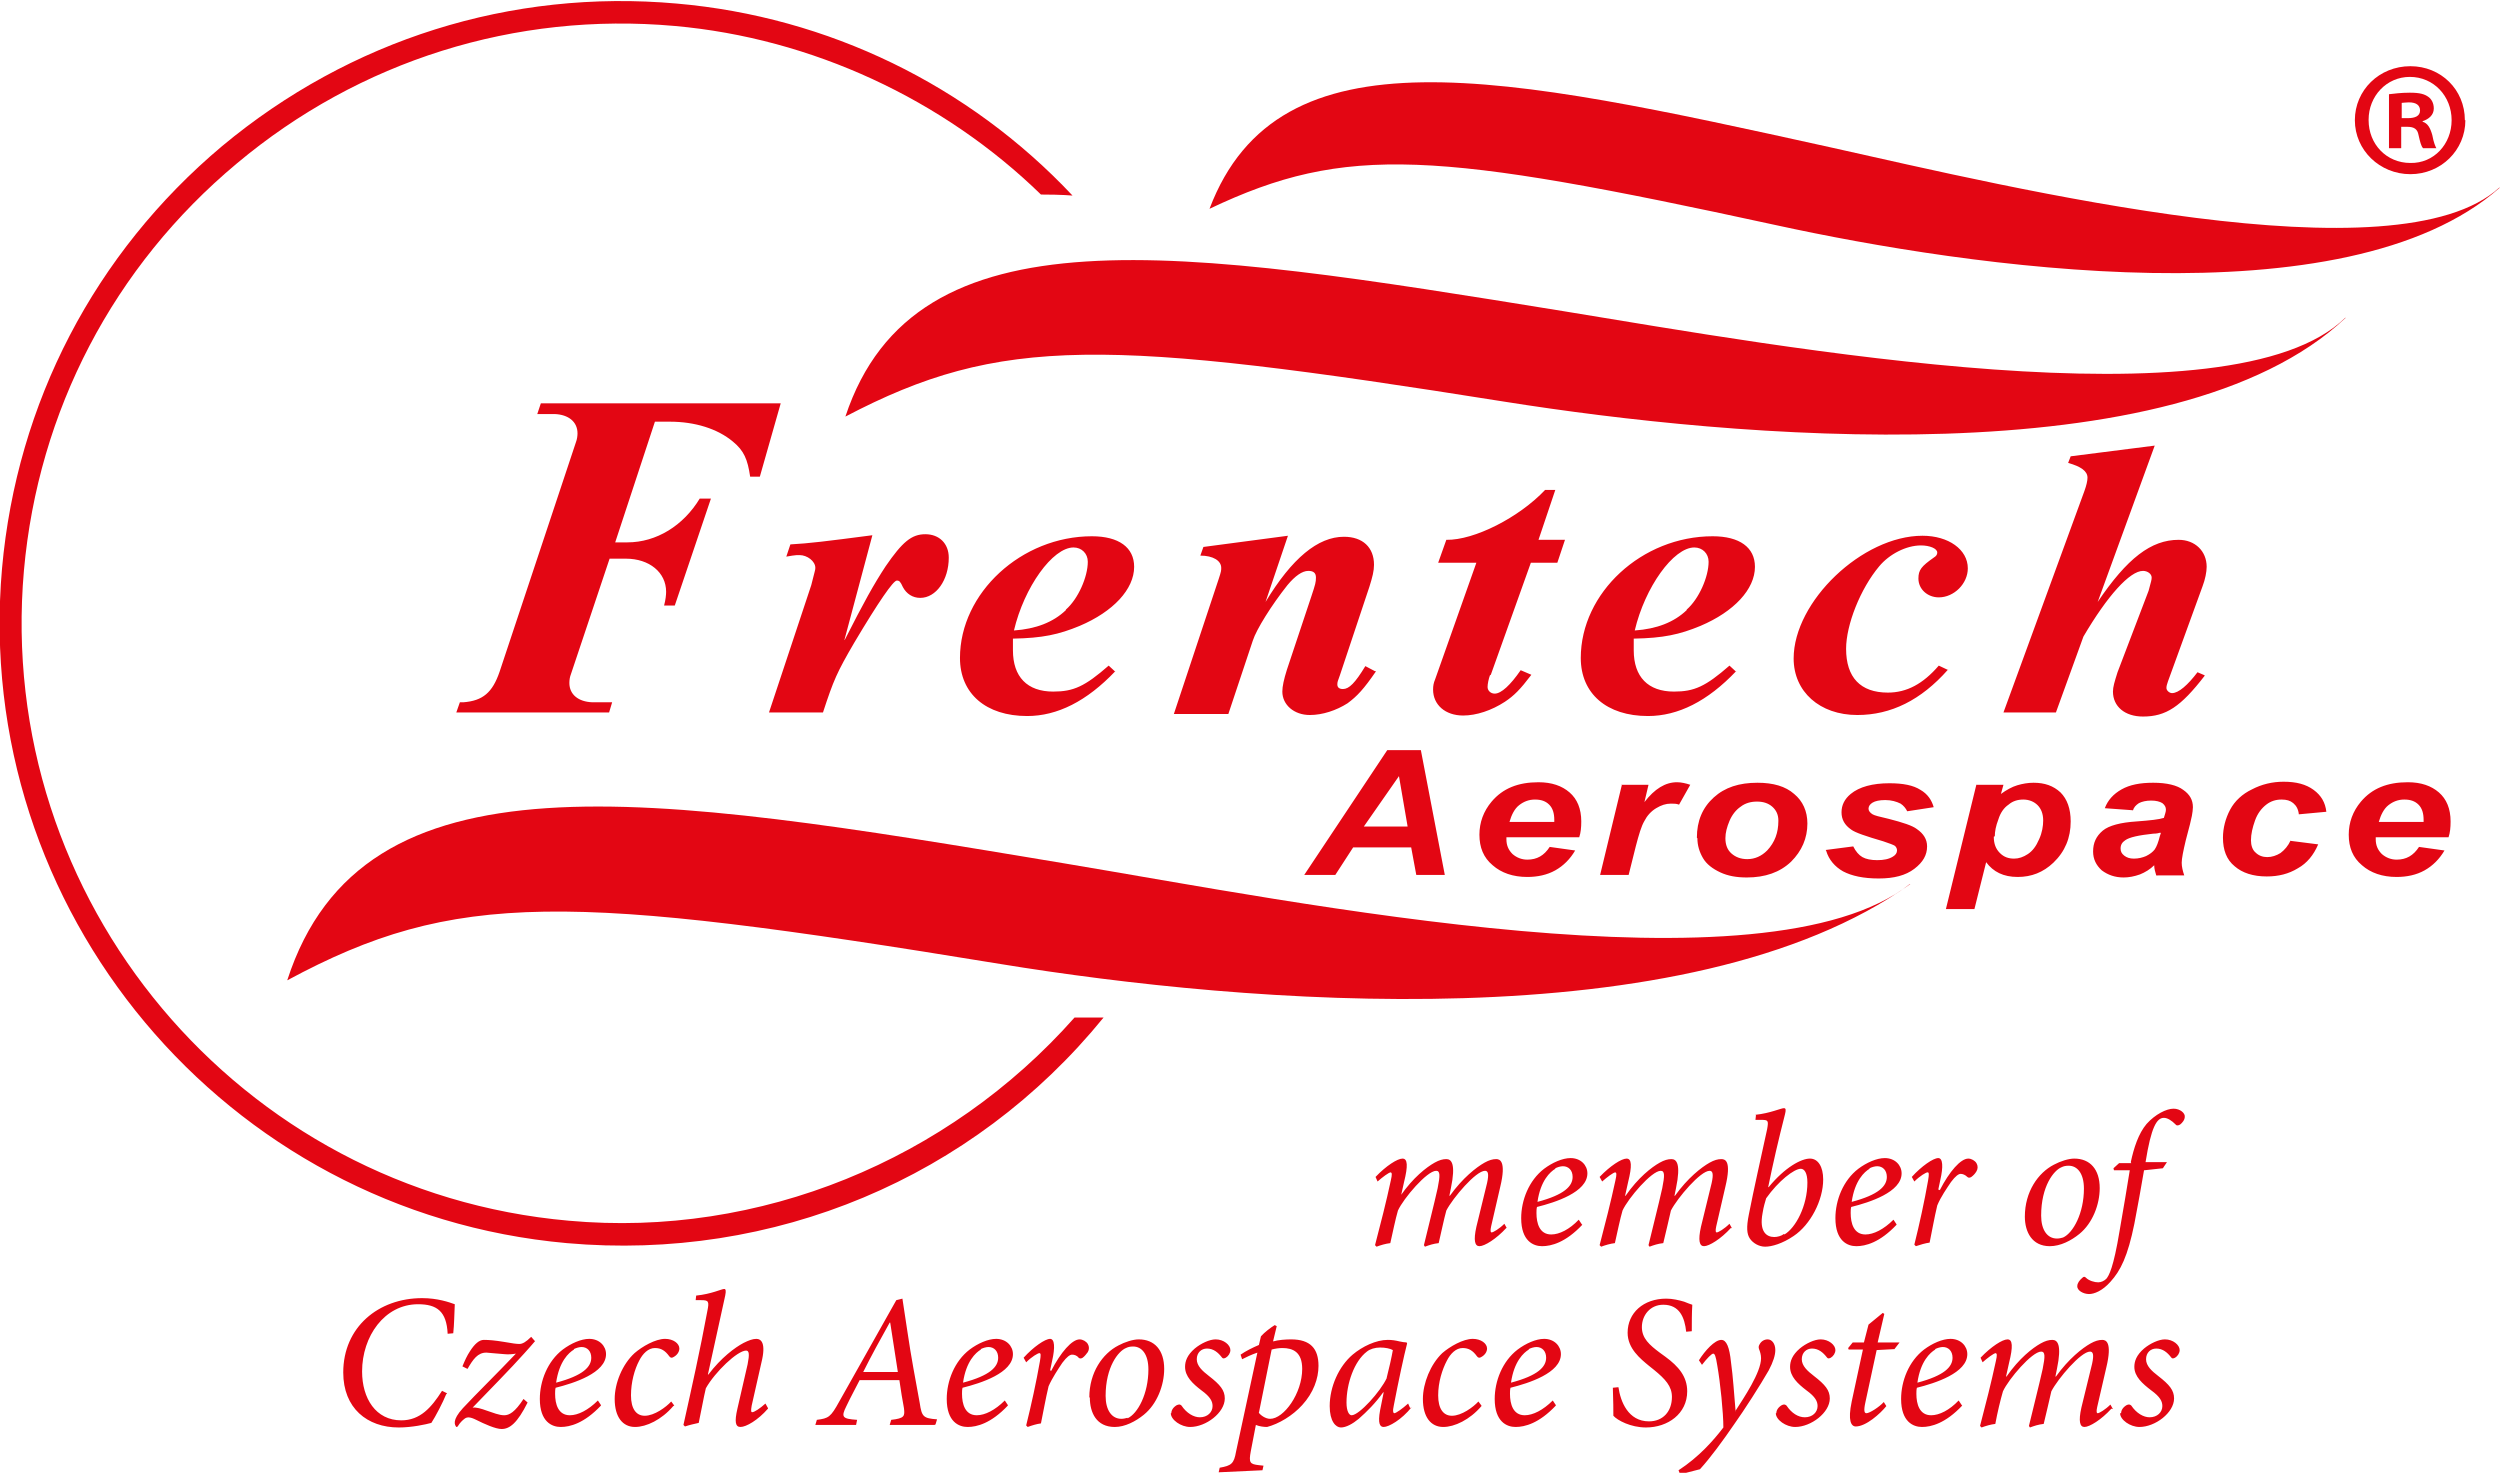 <svg xmlns="http://www.w3.org/2000/svg" xml:space="preserve" style="shape-rendering:geometricPrecision;text-rendering:geometricPrecision;image-rendering:optimizeQuality;fill-rule:evenodd;clip-rule:evenodd" viewBox="0 0 4.909 2.892"><defs><style>.fil0{fill:#e30613;fill-rule:nonzero}</style></defs><g id="Layer_x0020_1"><g id="_2396924017248"><path class="fil0" d="M3.751 1.736c-.435.31-1.309.235-1.786.157-.849-.139-1.071-.146-1.401.032.148-.458.704-.367 1.524-.23.463.077 1.378.264 1.662.041zM4.606.624c-.336.317-1.209.235-1.65.165-.785-.125-.991-.131-1.296.029.137-.413.652-.33 1.41-.207.428.07 1.313.231 1.535.013zM4.908.369c-.302.266-1.046.155-1.421.073-.667-.145-.843-.16-1.112-.032.136-.359.574-.263 1.218-.121.364.081 1.115.263 1.315.079z"/><path class="fil0" d="M.436.287C.186.497.033.791.004 1.116c-.059.671.438 1.265 1.109 1.325.405.036.797-.127 1.054-.443H2.11c-.248.28-.618.433-.993.399-.647-.057-1.127-.63-1.07-1.277C.075.807.223.523.465.321c.241-.202.547-.298.86-.27.269.024.527.144.719.331.041 0 .062.002.062.002C1.902.167 1.626.033 1.329.007 1.003-.022.687.078.436.287zM2.958 2.411c-.02.022-.043.036-.053.036-.009 0-.012-.011-.006-.038l.021-.086c.004-.018.002-.024-.004-.024-.018 0-.063.053-.076.078-.005.018-.01.043-.015.064-.01.001-.019.004-.027.007l-.002-.003c.009-.038.019-.076.027-.112.005-.025.005-.034-.003-.034-.018 0-.064.054-.075.078-.005.017-.01.042-.015.064-.009.001-.019.004-.027.007l-.003-.003c.011-.042.022-.085.031-.127.003-.013.002-.015-0-.016-.004 0-.017.01-.026.018l-.004-.009c.021-.022.043-.036.053-.036.01 0 .011.014.003.046l-.006.027H2.75c.025-.036.051-.056.067-.065.009-.005.016-.007.023-.007.01 0 .019.009.009.057l-.003.015h.001c.025-.035.052-.056.068-.065.009-.005.016-.007.023-.007.007 0 .02.004.008.054l-.018.078c-.002.009-.001.012.001.012.003 0 .015-.007.025-.017l.005.009zM3.054 2.295c-.01.006-.029.023-.035.065.053-.014.069-.031.069-.049 0-.013-.008-.021-.019-.021-.005 0-.011.002-.015.004zm.053.11c-.033.035-.061.042-.079.042-.017 0-.041-.01-.041-.055 0-.035.015-.074.045-.097.016-.012.036-.021.052-.021.02 0 .033.014.033.03 0 .037-.063.057-.099.066-.001.004-.001.008-.001.012 0 .02.006.042.029.042.016 0 .036-.01.054-.029l.006.009zM3.399 2.411c-.02.022-.043.036-.053.036-.009 0-.012-.011-.006-.038l.021-.086c.004-.018.002-.024-.004-.024-.018 0-.063.053-.076.078-.004.018-.01.043-.015.064-.01.001-.019.004-.027.007l-.002-.003c.009-.038.019-.076.027-.112.005-.025.005-.034-.003-.034-.018 0-.064.054-.075.078-.005.017-.01.042-.015.064-.009.001-.019.004-.027.007l-.003-.003c.011-.042.022-.085.031-.127.003-.013.002-.015-0-.016-.004 0-.017.01-.026.018l-.005-.009c.021-.022.043-.036.053-.036s.011.014.003.046l-.006.027h.001c.025-.036.051-.056.067-.065.009-.005.016-.007.023-.007.01 0 .019.009.009.057l-.003.015h.001c.025-.035.052-.056.068-.065.009-.005.016-.007.023-.007.008 0 .02.004.008.054l-.018.078c-.002.009-.001.012.001.012.003 0 .015-.007.025-.017l.005.009zM3.504 2.424c.022-.013.045-.056.045-.102 0-.019-.006-.027-.013-.027-.013 0-.044.024-.068.058-.002.007-.005.016-.007.029-.007.037.008.047.023.047.006 0 .014-.002.019-.006zm-.057-.235c.029-.003.05-.013.056-.013.004 0 .004.004.002.012-.013.051-.023.094-.033.143h.001c.032-.039.064-.056.081-.056.016 0 .026.016.026.041 0 .041-.025.089-.058.111-.022.015-.043.021-.056.021-.012 0-.024-.007-.03-.016-.006-.009-.007-.022-.002-.047.01-.051.023-.108.036-.168.003-.017.002-.018-.012-.018l-.011-0.0.001-.009zM3.671 2.295c-.01.006-.029.023-.035.065.053-.014.069-.031.069-.049 0-.013-.008-.021-.019-.021-.005 0-.011.002-.015.004zm.053.11c-.033.035-.061.042-.079.042-.017 0-.041-.01-.041-.055 0-.035.015-.074.045-.097.016-.012.036-.021.052-.021.02 0 .033.014.033.03 0 .037-.063.057-.099.066-.001.004-.001.008-.001.012 0 .02.006.042.029.042.016 0 .036-.01.055-.029l.006.009zM3.809 2.337c.019-.037.041-.062.056-.062.006 0 .013.004.016.009.003.005.003.011-0.0.016-.003.005-.006.008-.01.011-.003.002-.006.002-.008 0-.004-.004-.009-.006-.013-.006-.004 0-.01.004-.019.016-.008.012-.02.029-.027.046-.006.025-.01.049-.015.073-.008.001-.018.004-.027.007l-.003-.003c.01-.04.02-.086.027-.126.002-.012.002-.016-.001-.016-.003 0-.015.007-.026.018l-.005-.009c.019-.021.042-.037.052-.037.009 0 .01.017.004.043l-.004.019h.001zM4.051 2.43c.02-.009.041-.048.041-.096 0-.03-.013-.045-.03-.045-.006 0-.01.001-.014.003-.015.006-.04.037-.04.095 0 .028.012.045.031.045.005 0 .008-.001.012-.002zm-.075-.041c0-.049.026-.086.057-.102.013-.007.029-.012.04-.012.031 0 .05.021.05.058 0 .032-.014.069-.04.09-.016.013-.037.024-.058.024-.035 0-.049-.028-.049-.058zM4.184 2.282c.006-.028.015-.056.031-.075.017-.019.039-.03.053-.03.013 0 .023.009.022.016 0 .006-.005.012-.009.015-.003.002-.007.003-.009-0-.008-.008-.016-.013-.023-.013-.014 0-.025.018-.036.087h.042l-.008.012-.037.004c-.007.041-.011.063-.019.105-.013.064-.027.092-.047.114-.016.018-.032.024-.042.024-.011 0-.024-.007-.023-.016 0-.005.004-.011.01-.016.003-.003.005-.002.007 0 .006.006.017.009.024.009.006 0 .012-.003.016-.007.005-.006.014-.021.026-.094.009-.051.014-.082.02-.119h-.031l-.001-.004.011-.01h.024zM.876 2.738c-.006.015-.021.044-.029.056-.011.003-.038.009-.064.009-.062 0-.109-.038-.109-.108 0-.089.069-.146.155-.146.03 0 .053.008.064.012-.001.019-.001.039-.003.057l-.011.001c-.002-.044-.021-.058-.058-.058-.066 0-.11.063-.11.132 0 .053.027.096.077.096.037 0 .059-.025.08-.058l.01.005zM1.051 2.633c-.005.006-.012.014-.022.025-.024.027-.073.077-.101.106.007-.001.017.002.028.006.012.004.024.009.034.009.01 0 .021-.006.038-.032l.008.007c-.02.04-.035.052-.051.052-.012 0-.034-.01-.05-.018-.012-.006-.018-.006-.023-.002-.004.003-.009.008-.012.013-.001.002-.002.003-.004.003-.003-.004-.009-.013.013-.037.026-.028.069-.07.104-.107-.006.001-.015.002-.023.001-.01-.001-.026-.002-.035-.003-.017 0-.026.013-.037.032L.908 2.683c.005-.012.009-.021.015-.03.009-.014.018-.022.027-.022.01 0 .022.001.04.004.017.003.024.004.03.004.006 0 .013-.004.023-.014l.007.008zM1.127 2.65c-.01.006-.029.023-.035.065.053-.014.069-.031.069-.049 0-.013-.008-.021-.019-.021-.005 0-.011.002-.015.004zm.053.11c-.033.035-.061.042-.079.042-.017 0-.041-.01-.041-.055 0-.035.015-.074.045-.097.016-.012.036-.021.052-.021.02 0 .033.014.033.03 0 .037-.063.057-.099.066-.001.004-.001.008-.001.012 0 .02.006.042.029.042.016 0 .036-.01.055-.029l.006.009zM1.322 2.761c-.023.027-.053.041-.075.041-.024 0-.04-.019-.04-.055 0-.031.015-.068.039-.09.015-.013.041-.028.06-.028.016 0 .028.009.028.019 0 .006-.004.013-.012.017-.003.002-.006.001-.008-.002-.008-.011-.016-.016-.028-.016-.013 0-.024.011-.031.025-.009.017-.016.042-.016.068 0 .026.01.04.027.04.019 0 .042-.017.052-.028l.006.008zM1.508 2.766c-.02.023-.043.036-.054.036-.01 0-.012-.01-.006-.036l.02-.087c.004-.02.003-.027-.003-.027-.017 0-.061.042-.079.074-.004.016-.01.05-.014.068-.009.002-.018.004-.027.007l-.003-.003c.016-.072.033-.148.047-.224.004-.019.002-.021-.012-.021h-.011l.001-.009c.03-.003.05-.013.055-.013.003 0 .004.003.002.013l-.034.155h.001c.025-.033.052-.053.069-.062.01-.005.018-.008.025-.008.009 0 .02.007.01.047l-.019.084c-.002.011-.001.013.001.013.004 0 .015-.007.026-.017l.005.009zM1.748 2.597h-.001c-.019.034-.036.065-.052.097h.068l-.015-.097zm.087.201h-.088l.003-.01c.026-.003.027-.007.025-.023-.003-.016-.006-.034-.009-.055h-.078c-.006.012-.018.034-.026.051-.011.022-.008.025.021.027l-.002.01h-.08l.003-.01c.023-.003.027-.005.044-.036l.112-.199.012-.003.01.066c.007.048.016.095.024.139.004.027.007.03.034.032l-.003.01zM1.926 2.65c-.01.006-.029.023-.035.065.053-.014.069-.031.069-.049 0-.013-.008-.021-.019-.021-.005 0-.011.002-.015.004zm.053.11c-.033.035-.061.042-.079.042-.017 0-.041-.01-.041-.055 0-.035.015-.074.045-.097.016-.012.036-.021.052-.021.02 0 .033.014.033.03 0 .037-.063.057-.099.066-.001.004-.001.008-.001.012 0 .02.006.042.029.042.016 0 .036-.01.055-.029l.006.009zM2.064 2.692c.019-.037.041-.062.056-.062.006 0 .013.004.016.009.003.005.003.011-0.0.016-.003.004-.006.008-.01.011-.003.002-.006.002-.008 0-.004-.005-.009-.006-.013-.006-.004 0-.01.004-.019.016-.008.012-.02.03-.027.046-.006.025-.01.049-.015.073-.008.001-.018.004-.026.007l-.003-.003c.01-.04.02-.086.027-.126.002-.012.002-.016-.001-.016-.003 0-.015.007-.026.018l-.005-.009c.019-.021.042-.037.052-.037.009 0 .01.017.004.043l-.004.019h.001zM2.214 2.785c.02-.009.041-.048.041-.096 0-.03-.013-.045-.03-.045-.006 0-.01.001-.014.003-.015.006-.04.037-.04.094 0 .028.012.045.031.045.004 0 .008-.001.012-.002zm-.075-.041c0-.049.026-.086.057-.102.013-.007.029-.012.04-.012.031 0 .05.021.05.058 0 .032-.014.069-.04.09-.016.013-.037.024-.057.024-.036 0-.049-.028-.049-.058zM2.3 2.775c-0-.006.004-.012.011-.016.005-.002.007-.001.009.001.01.015.024.023.036.023.015 0 .025-.01.025-.022 0-.009-.004-.018-.022-.031-.017-.013-.032-.027-.032-.046 0-.011.004-.023.019-.036.012-.01.029-.018.041-.018.016 0 .029.011.029.021 0 .006-.004.012-.009.015-.004.002-.006.002-.008-.001-.007-.009-.016-.017-.029-.017-.011 0-.02.008-.02.021 0 .013.011.023.024.033.022.017.031.028.031.044 0 .028-.037.056-.068.056-.018 0-.038-.014-.038-.027zM2.471 2.773c.004.006.014.013.023.013.027 0 .063-.05.063-.098 0-.033-.018-.041-.039-.041-.006 0-.014.001-.021.003l-.025.124zm.029-.139c.01-.003.025-.004.035-.004.038 0 .054.018.054.052 0 .025-.01.053-.032.077-.019.021-.046.037-.069.043-.006 0-.015-.001-.022-.004l-.01.052c-.004.022-.002.025.016.027l.009.001-.002.009-.086.004.002-.009c.023-.004.028-.008.032-.031.014-.065.028-.13.042-.195-.012.004-.022.009-.03.013l-.003-.009c.01-.007.024-.014.036-.019l.004-.017c.007-.008.019-.017.027-.022l.004.002-.007.029zM2.723 2.705c.004-.015.01-.042.012-.054-.005-.003-.015-.005-.025-.005-.01 0-.02.003-.026.008-.025.019-.04.063-.04.1 0 .017.005.025.01.025.015 0 .057-.047.069-.073zm.049.058c-.02.025-.045.039-.055.039-.007 0-.012-.006-.007-.033l.007-.035h-.001c-.015.021-.032.038-.048.052-.012.01-.025.017-.035.017-.01 0-.022-.012-.022-.042 0-.038.018-.078.045-.101.019-.016.046-.029.069-.029.008 0 .015.001.023.003.005.001.01.002.014.002l.001.002c-.006.023-.017.074-.026.121-.003.013-.001.016.001.016.003 0 .016-.009.027-.019l.004.009zM2.909 2.761c-.023.027-.053.041-.075.041-.024 0-.04-.019-.04-.055 0-.031.015-.068.038-.09.015-.013.041-.028.06-.028.016 0 .028.009.028.019 0 .006-.004.013-.012.017-.003.002-.006.001-.008-.002-.008-.011-.016-.016-.028-.016-.013 0-.024.011-.031.025-.009.017-.017.042-.017.068 0 .026.01.04.027.04.019 0 .042-.017.052-.028l.006.008zM3.002 2.65c-.01.006-.029.023-.035.065.053-.014.069-.031.069-.049 0-.013-.008-.021-.019-.021-.005 0-.011.002-.015.004zm.053.11c-.033.035-.061.042-.079.042-.017 0-.041-.01-.041-.055 0-.035.015-.074.045-.097.016-.012.036-.021.052-.021.02 0 .033.014.033.03 0 .037-.063.057-.099.066-.001.004-.001.008-.001.012 0 .02.006.042.029.042.016 0 .036-.01.055-.029l.006.009zM3.178 2.724c.004.028.019.067.06.067.027 0 .045-.019.045-.048 0-.021-.013-.035-.035-.053l-.01-.008c-.017-.014-.042-.034-.042-.065 0-.039.031-.067.076-.067.012 0 .025.003.035.006.007.003.013.005.016.006-.001.016-.001.035-.001.052l-.011.001c-.003-.028-.013-.053-.045-.053-.026 0-.042.021-.042.044 0 .022.015.035.035.05l.011.008c.026.019.043.039.043.068 0 .044-.038.071-.081.071-.03 0-.056-.014-.064-.023-0-.009-0-.029-.001-.055l.01-.001zM3.408 2.77c.016-.025.05-.075.05-.103 0-.007-.002-.013-.004-.018-.001-.003-.001-.006.001-.009.003-.006.009-.01.016-.01.008 0 .015.008.015.021 0.0.01-.004.023-.013.04-.016.028-.048.078-.068.106-.022.032-.046.065-.067.088l-.039.01-.003-.008c.04-.026.069-.059.088-.084-0-.029-.006-.088-.012-.122-.003-.019-.005-.023-.008-.023-.003 0-.012.009-.022.022l-.006-.009c.012-.019.031-.04.044-.04.01 0 .016.014.019.044.004.028.006.062.009.096h.001zM3.488 2.775c-0-.006.004-.012.011-.016.004-.002.007-.001.009.001.01.015.023.023.036.023.015 0 .025-.01.025-.022 0-.009-.004-.018-.022-.031-.017-.013-.032-.027-.032-.046 0-.011.004-.023.019-.036.012-.01.029-.018.041-.018.016 0 .029.011.029.021 0 .006-.004.012-.009.015-.004.002-.006.002-.008-.001-.007-.009-.016-.017-.029-.017-.011 0-.02.008-.02.021 0 .013.011.023.024.033.022.017.031.028.031.044 0 .028-.037.056-.068.056-.018 0-.038-.014-.038-.027zM3.722 2.649l-.037.002-.022.102c-.004.018-.002.022.002.022.006 0 .025-.012.034-.022l.005.008c-.012.015-.04.04-.06.04-.009 0-.016-.011-.008-.049l.022-.102h-.028l-.001-.003.009-.011h.022l.009-.035.028-.023.003.002-.013.056h.043l-.01.013zM3.8 2.65c-.01.006-.029.023-.035.065.053-.014.069-.031.069-.049 0-.013-.008-.021-.019-.021-.005 0-.011.002-.015.004zm.053.11c-.033.035-.061.042-.079.042-.017 0-.041-.01-.041-.055 0-.035.015-.074.045-.097.016-.012.036-.021.052-.021.02 0 .033.014.033.03 0 .037-.063.057-.099.066-.001.004-.001.008-.001.012 0 .02.006.042.029.042.016 0 .036-.01.054-.029l.006.009zM4.146 2.766c-.02.022-.043.036-.053.036-.009 0-.012-.011-.006-.038l.021-.086c.004-.018.002-.024-.004-.024-.018 0-.063.053-.076.078-.004.018-.01.043-.015.064-.01.001-.019.004-.027.007l-.002-.003c.009-.038.019-.076.027-.112.005-.025.005-.034-.003-.034-.018 0-.064.054-.075.078-.005.017-.011.042-.015.064-.009.001-.019.004-.027.007l-.003-.003c.011-.042.022-.085.031-.127.003-.013.002-.015-0-.016-.004 0-.017.01-.026.018l-.004-.009c.021-.022.043-.036.053-.036.01 0 .011.014.003.046l-.006.027h.001c.025-.036.051-.056.067-.065.009-.005.016-.007.023-.007.01 0 .019.009.009.057l-.003.015h.001c.025-.035.052-.056.068-.065.009-.005.016-.007.023-.007.007 0 .02.004.008.054l-.018.078c-.002.009-.001.012.001.012.003 0 .015-.007.025-.017l.005.009zM4.165 2.775c-0-.006.004-.012.011-.016.004-.002.007-.001.009.001.01.015.024.023.036.023.015 0 .025-.01.025-.022 0-.009-.004-.018-.022-.031-.017-.013-.033-.027-.033-.046 0-.011.004-.023.019-.036.012-.01.029-.018.041-.018.016 0 .029.011.029.021 0 .006-.004.012-.009.015-.004.002-.006.002-.008-.001-.007-.009-.016-.017-.029-.017-.011 0-.02.008-.02.021 0 .013.011.023.024.033.022.017.031.028.031.044 0 .028-.037.056-.068.056-.018 0-.038-.014-.038-.027z"/><path class="fil0" d="M1.121 1.324c-.002.005-.003.011-.003.017 0 .023.018.037.045.038h.039l-.006.02H.896l.007-.02h.007c.038-.003.057-.019.071-.06l.15-.451c.002-.005.003-.012.003-.017 0-.023-.018-.037-.045-.038h-.034L1.062.792h.471l-.041.144h-.019C1.468.902 1.461.885 1.439.867 1.409.842 1.365.828 1.315.828h-.029l-.078.237h.024c.057 0 .11-.033.142-.086h.022l-.071.21h-.021c.003-.011.004-.021.004-.027 0-.038-.033-.065-.079-.065h-.032l-.076.227zM1.659 1.256c.037-.073.057-.109.08-.144.033-.048.051-.063.078-.063.027 0 .046.018.046.046 0 .044-.025.079-.056.079-.015 0-.027-.008-.034-.021-.005-.011-.007-.013-.012-.013-.007 0-.036.042-.083.121-.035.06-.041.074-.062.138h-.106l.083-.25c.007-.029.008-.029.008-.034 0-.013-.016-.025-.031-.025-.004 0-.008 0-.014.001l-.012.002.008-.024c.037-.002.069-.006.161-.018l-.055.206zM2.093 1.197c.024-.021.043-.064.043-.094 0-.016-.012-.028-.028-.028-.041 0-.097.078-.117.163.043-.003.077-.016.102-.04zm.097.121c-.056.059-.114.088-.173.088-.081 0-.132-.044-.132-.114 0-.128.121-.239.259-.239.053 0 .083.022.083.06 0 .044-.041.088-.107.116-.041.017-.073.024-.131.025v.023c0 .052.028.081.079.081.04 0 .062-.01.109-.051l.013.012zM2.702 1.318c-.024.035-.037.049-.056.063-.022.014-.049.023-.074.023-.031 0-.054-.02-.054-.046 0-.01.003-.024.009-.043l.048-.144c.008-.024.009-.028.009-.037 0-.009-.005-.013-.015-.013-.012 0-.026.01-.041.028-.031.039-.061.087-.068.109l-.048.144h-.107l.088-.265c.005-.015.005-.017.005-.022 0-.014-.016-.024-.041-.024l.006-.017.166-.022-.044.13c.052-.086.103-.128.154-.128.037 0 .059.021.059.055 0 .012-.003.024-.009.043l-.058.174c-.004.011-.005.013-.005.018 0 .006.004.009.011.009.012 0 .024-.012.044-.045l.019.01zM2.926 1.325c-.003.008-.005.018-.005.024 0 .007.006.013.014.013.013 0 .031-.017.051-.046l.021.009c-.022.029-.034.041-.052.053-.026.017-.056.027-.082.027-.035 0-.059-.021-.059-.051 0-.007.001-.013.004-.02l.081-.229h-.075l.016-.045c.055.001.143-.044.194-.098h.02l-.033.098h.052l-.015.045h-.052l-.079.221zM3.312 1.197c.024-.021.043-.064.043-.094 0-.016-.012-.028-.028-.028-.041 0-.097.078-.117.163.043-.003.077-.016.102-.04zm.097.121c-.056.059-.114.088-.173.088-.081 0-.132-.044-.132-.114 0-.128.12-.239.259-.239.053 0 .083.022.083.06 0 .044-.041.088-.107.116-.041.017-.073.024-.131.025v.023c0 .052.028.081.079.081.04 0 .062-.01.109-.051l.013.012zM3.825 1.315c-.053.06-.112.089-.178.089-.074 0-.125-.046-.125-.111 0-.112.135-.241.253-.241.051 0 .089.027.089.064 0 .03-.027.057-.057.057-.022 0-.04-.016-.04-.037 0-.017.006-.024.03-.041.005-.003.007-.006.007-.01 0-.008-.015-.014-.032-.014-.029 0-.062.017-.082.041-.037.044-.065.115-.065.162 0 .056.028.086.082.086.037 0 .069-.017.1-.053l.019.009zM4.329 1.327c-.047.061-.076.08-.121.08-.036 0-.059-.02-.059-.049 0-.009.003-.019.009-.038l.061-.16c.005-.019.006-.021.006-.026 0-.007-.008-.013-.017-.013-.026 0-.07.049-.117.129l-.054.149H3.934l.159-.435c.004-.011.006-.02.006-.026 0-.013-.013-.022-.038-.029l.005-.013.165-.021-.112.307c.058-.086.105-.122.159-.122.032 0 .055.022.055.053 0 .01-.003.025-.008.038l-.068.187c-.002.006-.003.009-.003.013 0 .005.006.01.011.01.013 0 .031-.016.05-.041l.014.006zM2.771 1.664h-.114l-.035.054h-.061l.163-.245h.066l.047.245h-.056l-.01-.054zm-.007-.041-.017-.099-.069.099h.086zm.335.021h-.141c-0.0.002-0.0.003-0.0.004 0 .012.004.021.012.029.008.007.018.011.029.011.019 0 .033-.008.044-.025l.05.007c-.01.017-.023.03-.039.039-.016.009-.035.013-.055.013-.028 0-.051-.008-.068-.023-.018-.015-.026-.035-.026-.06 0-.024.008-.046.024-.065.022-.026.052-.038.092-.038.026 0 .046.007.061.02.015.013.023.032.023.057 0 .012-.001.022-.004.031zm-.047-.029c0-.002 0-.004 0-.005 0-.013-.003-.023-.01-.03-.007-.007-.016-.01-.028-.01-.012 0-.022.004-.031.011-.009.007-.015.019-.019.033h.088zm.132-.074h.053l-.008.034c.02-.026.041-.039.064-.039.008 0 .017.002.026.005l-.022.039c-.005-.002-.01-.002-.016-.002-.01 0-.019.003-.029.009-.01.006-.018.015-.023.025-.006.01-.011.027-.017.05l-.014.056h-.056l.043-.178zm.148.104c0-.033.011-.059.033-.079.022-.02.05-.029.086-.029.031 0 .055.007.072.022.017.014.026.034.026.058 0 .029-.011.054-.032.075-.022.021-.051.031-.087.031-.02 0-.037-.003-.052-.01-.015-.007-.027-.016-.034-.028-.007-.012-.011-.025-.011-.039zm.16-.034c0-.011-.004-.02-.012-.027-.008-.007-.018-.01-.03-.01-.012 0-.023.003-.032.01-.009.006-.017.016-.022.028-.005.012-.008.023-.008.034 0 .013.004.023.012.03.008.007.018.011.031.011.015 0 .028-.006.039-.017.015-.016.022-.035.022-.058zm.093.058.054-.007c.005.01.011.017.018.021.007.004.017.006.029.006.013 0 .023-.002.031-.007.005-.003.008-.007.008-.012 0-.003-.001-.006-.004-.009-.003-.002-.011-.005-.023-.009-.034-.01-.055-.017-.063-.023-.013-.009-.019-.02-.019-.034 0-.014.006-.026.018-.036.017-.014.043-.021.076-.021.027 0 .047.004.061.013.014.008.022.02.026.034l-.052.008c-.003-.006-.007-.011-.013-.015-.008-.004-.018-.007-.03-.007-.012 0-.02.002-.025.005-.005.003-.008.007-.008.012 0 .004.003.008.008.011.003.002.014.005.032.009.027.007.046.013.055.02.013.009.02.02.02.034 0 .017-.008.031-.025.044s-.04.019-.07.019c-.03 0-.053-.005-.07-.014-.016-.009-.028-.023-.033-.04zm.296-.128h.053l-.005.018c.011-.008.022-.014.032-.017.01-.003.021-.005.032-.005.022 0 .039.006.053.019.013.013.02.032.02.057 0 .032-.011.059-.034.081-.02.019-.043.028-.07.028-.028 0-.048-.01-.062-.029l-.023.092h-.056l.06-.245zm.034.102c0 .014.004.024.012.032.008.008.017.011.028.011.009 0 .018-.003.027-.009.009-.006.016-.015.022-.029.006-.013.008-.026.008-.037 0-.013-.004-.023-.011-.03-.007-.007-.017-.011-.028-.011-.011 0-.021.003-.029.01-.009.006-.016.016-.02.029-.005.013-.007.024-.007.033zm.273-.052-.055-.004c.006-.016.017-.028.033-.037.016-.009.036-.013.062-.013.027 0 .047.005.059.014.013.009.019.02.019.034 0 .005-.001.011-.002.017-.001.006-.005.022-.012.048-.005.021-.008.036-.008.044 0 .008.002.016.005.025H4.234c-.002-.007-.004-.013-.004-.02-.008.008-.018.014-.028.018-.011.004-.022.006-.032.006-.017 0-.031-.005-.043-.014-.011-.01-.017-.022-.017-.037 0-.017.006-.03.019-.041.012-.01.035-.016.066-.018.027-.002.045-.004.054-.007.002-.007.004-.012.004-.016 0-.005-.002-.009-.007-.013-.005-.003-.012-.005-.022-.005-.01 0-.018.002-.024.005-.006.004-.01.008-.012.015zm.054.044c-.003.001-.008.002-.014.002-.028.003-.047.007-.055.013-.006.004-.009.009-.009.016 0 .006.002.01.007.014.005.004.011.006.019.006.009 0 .017-.002.024-.005.008-.004.013-.008.017-.013.004-.006.007-.014.01-.026l.002-.006zm.255.016.055.007c-.009.021-.022.037-.04.047-.018.011-.038.016-.061.016-.027 0-.048-.007-.063-.02-.016-.013-.023-.032-.023-.056 0-.019.005-.038.014-.055.009-.017.024-.031.043-.04.019-.01.04-.015.062-.015.025 0 .044.005.059.016.015.011.023.025.025.043l-.054.005c-.001-.01-.005-.017-.011-.022-.006-.005-.013-.007-.023-.007-.011 0-.021.003-.03.01-.009.007-.017.017-.022.031-.005.014-.008.027-.008.039 0 .01.003.019.009.024.006.006.014.009.023.009.009 0 .018-.003.026-.008.008-.006.015-.014.02-.025zm.309-.007h-.141c-0.0.002-0.0.003-0.0.004 0 .012.004.021.012.029.008.007.018.011.029.011.019 0 .033-.008.044-.025l.05.007c-.01.017-.023.03-.039.039-.016.009-.035.013-.055.013-.028 0-.051-.008-.068-.023-.018-.015-.026-.035-.026-.06 0-.024.008-.046.024-.065.022-.026.052-.038.092-.038.026 0 .046.007.061.02.015.013.023.032.023.057 0 .012-.001.022-.004.031zm-.047-.029c0-.002 0-.004 0-.005 0-.013-.003-.023-.01-.03-.007-.007-.016-.01-.028-.01-.012 0-.022.004-.031.011-.009.007-.015.019-.019.033h.088zM4.716.232h.012c.014 0 .024-.004.024-.015 0-.01-.007-.016-.022-.016-.006 0-.011.001-.014.001v.03zm-.001.059h-.024V.185c.01-.001.023-.003.041-.003.02 0 .029.003.036.008.006.004.011.012.011.023 0 .013-.01.021-.022.025v.001c.01.003.015.012.019.026.003.016.006.022.008.026h-.026C4.754.287 4.752.278 4.749.265c-.002-.011-.008-.016-.022-.016h-.012v.042zM4.651.236c0 .047.035.084.082.084.046.001.081-.037.081-.084 0-.047-.035-.085-.082-.085-.046 0-.081.038-.081.084zm.19 0c0 .059-.048.106-.108.106-.06 0-.109-.047-.109-.106 0-.059.048-.106.109-.106.06 0 .107.046.107.106z"/></g></g></svg>